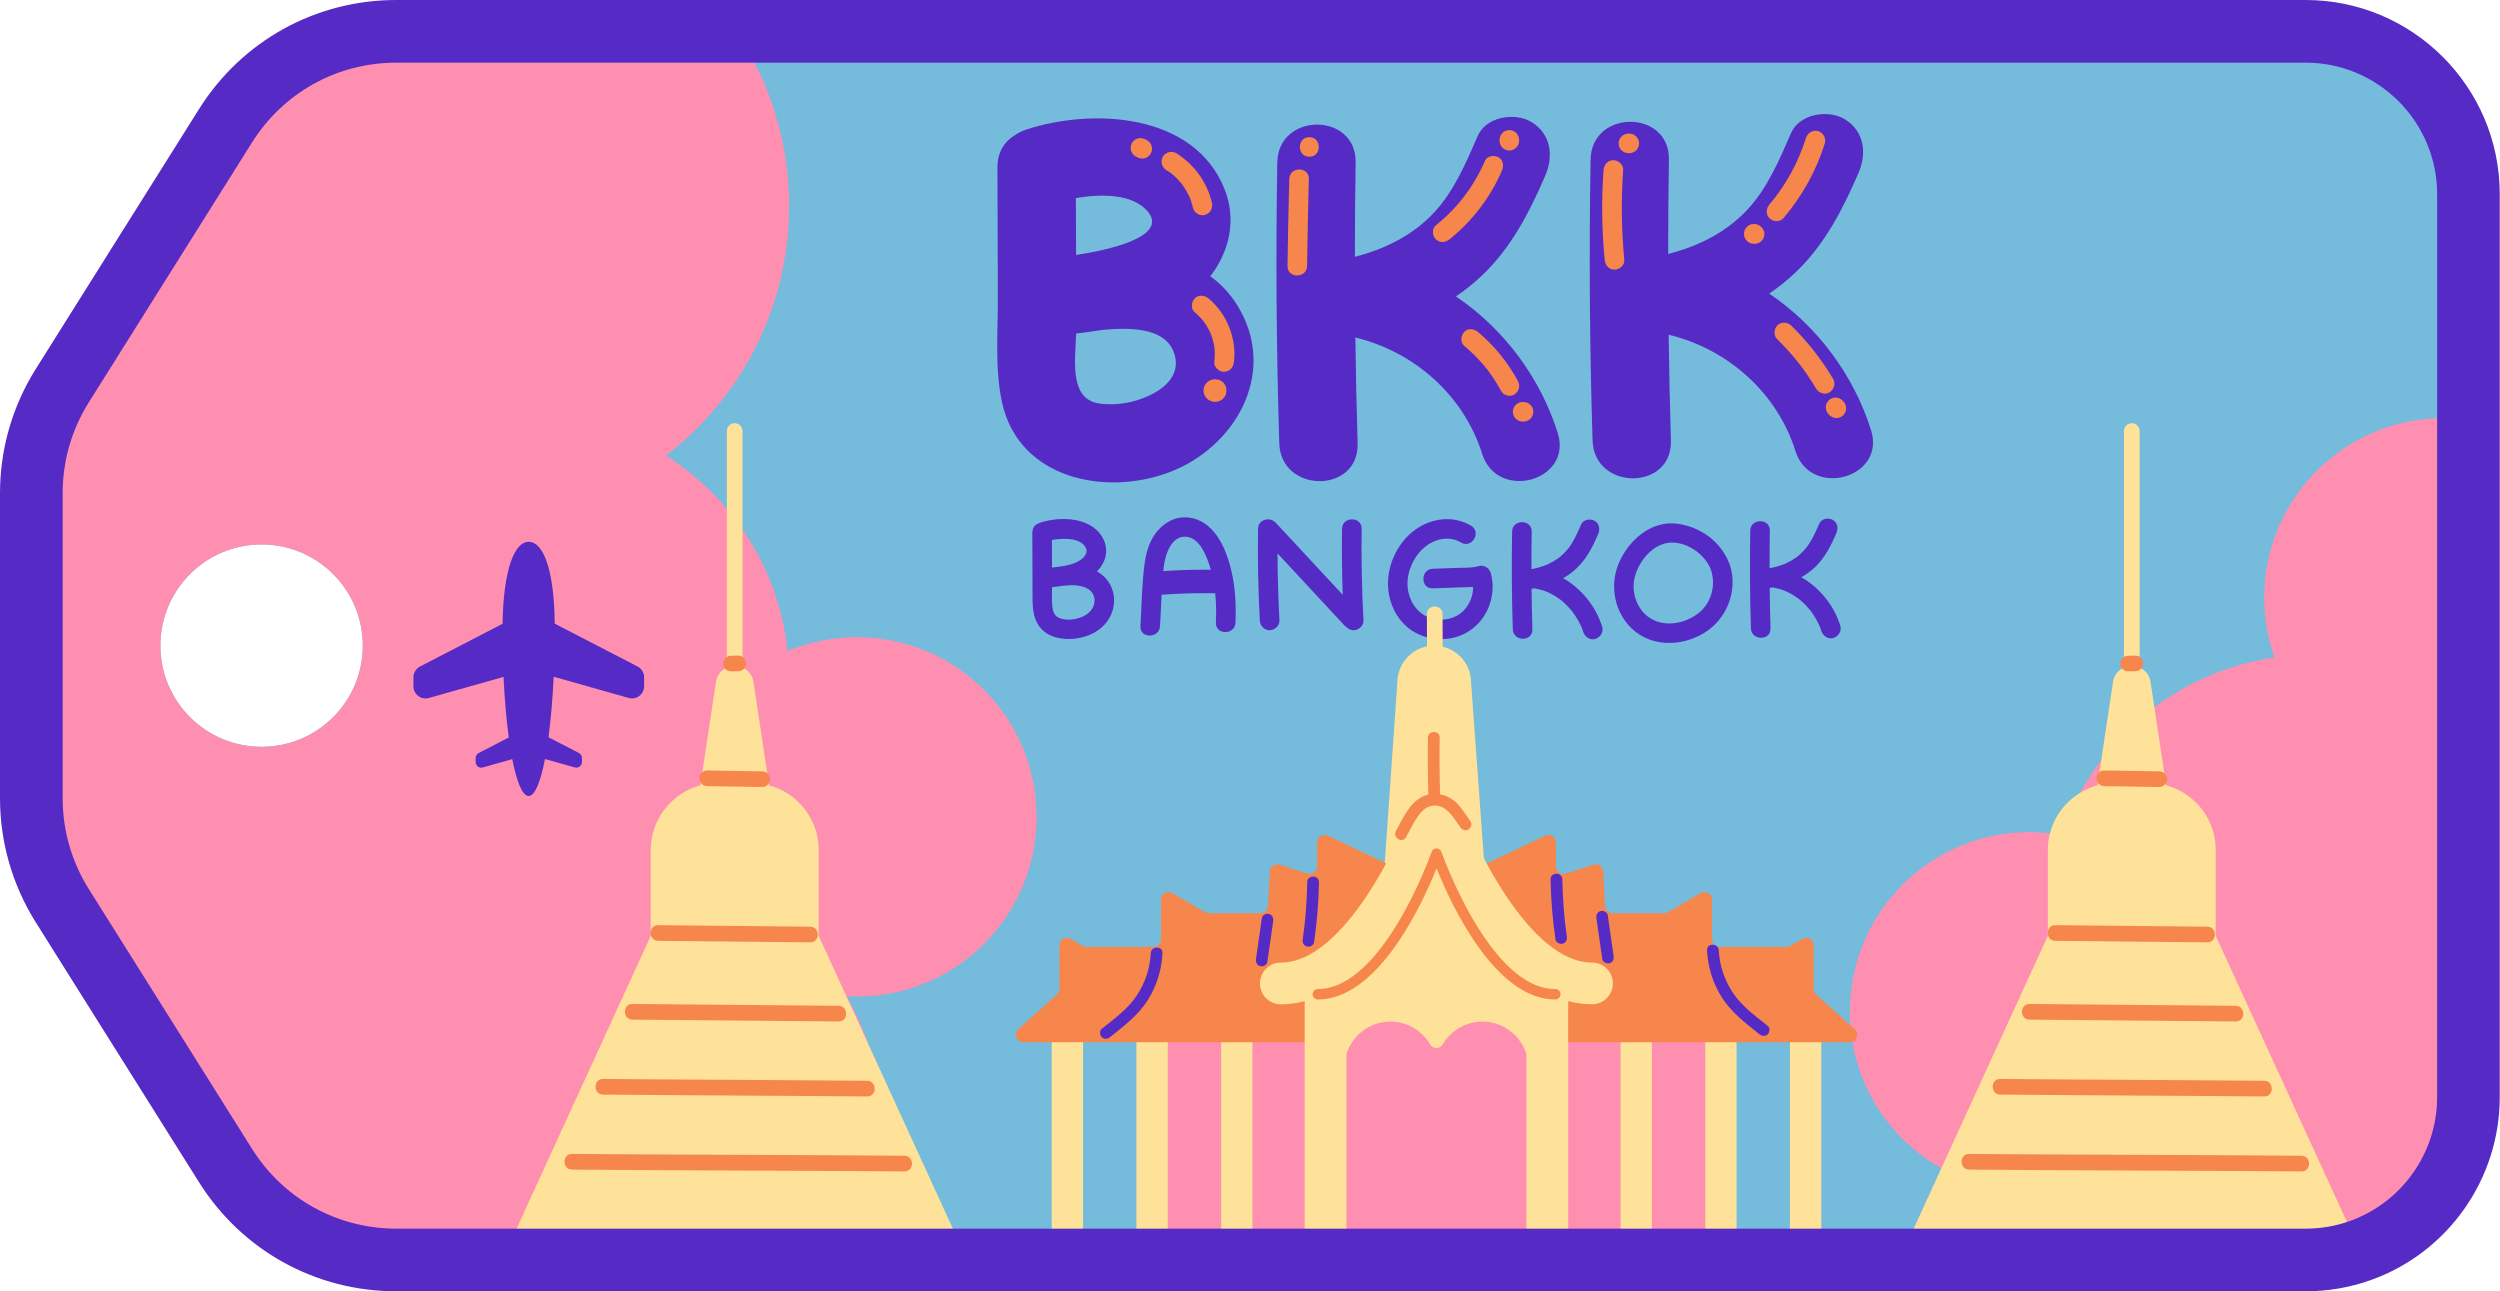 <?xml version="1.0" encoding="UTF-8"?><svg xmlns="http://www.w3.org/2000/svg" xmlns:xlink="http://www.w3.org/1999/xlink" height="247.3" preserveAspectRatio="xMidYMid meet" version="1.0" viewBox="0.0 0.0 478.8 247.3" width="478.8" zoomAndPan="magnify"><g id="change1_1"><path d="M441.57,6H75.91c-13.29,0-25.65,6.83-32.72,18.09l-31.28,49.8C8.05,80.05,6,87.17,6,94.44v58.43 c0,7.27,2.05,14.39,5.91,20.55l31.28,49.8c0.49,0.79,1.01,1.55,1.56,2.29c1.69,2.32,3.63,4.42,5.76,6.28 c6.95,6.06,15.94,9.52,25.4,9.52h365.66c3.66,0,7.17-0.63,10.43-1.79c12.1-4.29,20.76-15.84,20.76-29.4V37.19 C472.76,19.96,458.8,6,441.57,6z M50.1,143.03c-10.71,0-19.38-8.67-19.38-19.38c0-10.7,8.67-19.38,19.38-19.38 c10.7,0,19.38,8.68,19.38,19.38C69.48,134.36,60.8,143.03,50.1,143.03z" fill="#75BBDB"/></g><g id="change2_1"><path d="M198.53,156.45c0-19.01-15.4-34.41-34.41-34.41c-4.71,0-9.2,0.95-13.28,2.66 c-1.67-15.76-10.57-29.36-23.31-37.45c14.34-11,23.6-28.3,23.6-47.78c0-12.39-3.74-23.9-10.16-33.47H75.91 c-13.29,0-25.65,6.83-32.72,18.09l-31.28,49.8C8.05,80.05,6,87.17,6,94.44v58.43c0,7.27,2.05,14.39,5.91,20.55l31.28,49.8 c0.49,0.79,1.01,1.55,1.56,2.29c1.63-0.11,3.23-0.3,4.82-0.55c0.19,2.32,0.5,4.59,0.94,6.83c6.95,6.06,15.94,9.52,25.4,9.52h89.99 c2.5-6.6,3.86-13.76,3.86-21.23c0-10.63-2.77-20.61-7.6-29.28c0.65,0.04,1.3,0.06,1.96,0.06 C183.13,190.86,198.53,175.46,198.53,156.45z M50.1,143.03c-10.71,0-19.38-8.67-19.38-19.38c0-10.7,8.67-19.38,19.38-19.38 c10.7,0,19.38,8.68,19.38,19.38C69.48,134.36,60.8,143.03,50.1,143.03z M468.06,80.07c-19.01,0-34.42,15.41-34.42,34.41 c0,4.02,0.7,7.87,1.96,11.46c-19.09,2.76-34.74,16.15-40.75,33.99c-1.99-0.36-4.05-0.56-6.15-0.56c-19,0-34.41,15.41-34.41,34.41 c0,17.7,13.36,32.27,30.55,34.19c-1.69,4.23-2.91,8.7-3.6,13.34h60.33c3.66,0,7.17-0.63,10.43-1.79 c12.1-4.29,20.76-15.84,20.76-29.4V80.39C471.22,80.18,469.65,80.07,468.06,80.07z M328.55,191.91v49.4h-107.9v-49.4H328.55z" fill="#FF8FB1"/></g><g id="change3_1"><path d="M231.8,52.91c3.64-4.72,5.07-10.79,2.73-16.68c-5.78-14.54-25.15-15.61-37.99-11.41 c-0.86,0.28-1.6,0.66-2.24,1.12c-1.91,1.15-3.28,3.19-3.27,6.11c0.03,8.34,0.05,16.69,0.08,25.03c0.02,6.56-0.61,13.56,0.81,20.03 c3.18,14.52,19.71,18.05,32.15,13.29c12.27-4.7,20.36-18.4,13.49-30.91C236.02,56.68,234.06,54.53,231.8,52.91z M219.74,40.41 c4.43,5.07-8.34,7.63-13.65,8.42c-0.01-3.63-0.02-7.27-0.04-10.9C211.02,37.1,216.87,37.13,219.74,40.41z M213.63,77.4 c-3.05,0.11-5.68-0.1-6.94-3.01c-1.26-2.92-0.69-7.23-0.58-10.52c1.59-0.19,3.19-0.4,4.78-0.65c5.22-0.55,11.9-0.54,13.79,3.94 C227.46,73.71,218.51,77.22,213.63,77.4z M283.86,86.91C280.38,75.84,271,67.4,259.58,64.64c0.09,6.76,0.22,13.52,0.43,20.27 c0.3,9.67-14.7,9.63-15,0c-0.56-17.93-0.69-35.86-0.38-53.8c0.16-9.66,15.16-9.66,15,0c-0.1,6.02-0.14,12.05-0.14,18.07 c5.7-1.46,11.03-4.06,15.15-8.46c3.82-4.08,6.14-9.52,8.37-14.68c1.6-3.71,7.11-4.58,10.26-2.69c3.77,2.26,4.31,6.52,2.69,10.26 c-3.02,7.01-6.49,13.79-12.11,19.13c-1.59,1.51-3.26,2.84-5.01,4.03c9.14,6.16,16.15,15.52,19.5,26.14 C301.24,92.16,286.75,96.08,283.86,86.91z M343.86,86.37C340.38,75.3,331,66.86,319.58,64.1c0.09,6.76,0.22,13.52,0.43,20.27 c0.3,9.67-14.7,9.63-15,0c-0.56-17.93-0.69-35.86-0.38-53.8c0.16-9.66,15.16-9.66,15,0c-0.1,6.02-0.14,12.05-0.14,18.07 c5.7-1.46,11.03-4.06,15.15-8.46c3.82-4.08,6.14-9.52,8.37-14.68c1.6-3.71,7.11-4.58,10.26-2.69c3.77,2.26,4.31,6.52,2.69,10.26 c-3.02,7.01-6.49,13.79-12.11,19.13c-1.59,1.51-3.26,2.84-5.01,4.03c9.14,6.16,16.15,15.52,19.5,26.14 C361.24,91.62,346.75,95.54,343.86,86.37z M210.09,109.44c1.54-1.56,2.29-3.74,1.36-5.9c-1.96-4.54-8.31-4.78-12.36-3.39 c-0.16,0.06-0.31,0.14-0.45,0.22c-0.47,0.24-0.82,0.68-0.9,1.31c-0.01,0.04-0.01,0.08-0.01,0.12c0,0.05-0.02,0.1-0.02,0.16 c0.01,4.03,0.03,8.07,0.04,12.1c0.01,1.61,0.01,3.26,0.65,4.77c0.7,1.66,2.09,2.78,3.83,3.24c3.15,0.83,7.05-0.01,9.31-2.44 c2.33-2.51,2.52-6.53,0.07-9.04C211.14,110.11,210.63,109.74,210.09,109.44z M204.38,103.22c1.26,0.05,2.63,0.34,3.42,1.43 c0.72,1,0.05,1.95-0.85,2.58c-1.17,0.81-2.63,1.11-4.05,1.3c-0.48,0.05-0.96,0.11-1.42,0.17c-0.01-1.76-0.01-3.52-0.02-5.28 C202.42,103.24,203.4,103.18,204.38,103.22z M208.7,117.17c-1.4,1.38-4.08,1.93-5.9,1.16c-0.82-0.35-1.1-1.11-1.23-1.95 c-0.19-1.23-0.08-2.54-0.08-3.78c0-0.05,0-0.11,0-0.16c0.05,0,0.11,0.01,0.16,0c0.7-0.08,1.41-0.17,2.12-0.27 c1.61-0.17,3.37-0.17,4.67,0.66C210,113.82,209.96,115.93,208.7,117.17z M306.85,120.05c0.31,1-0.36,2-1.31,2.31 c-0.98,0.32-2.02-0.37-2.31-1.31c-0.07-0.23-0.14-0.45-0.23-0.67c-0.03-0.09-0.07-0.18-0.11-0.28c-0.23-0.47-0.45-0.95-0.72-1.41 c-0.29-0.51-0.62-0.98-0.96-1.46c-0.01-0.02-0.02-0.02-0.03-0.04c-0.03-0.03-0.05-0.07-0.08-0.1c-0.08-0.1-0.17-0.21-0.26-0.31 c-0.21-0.24-0.42-0.48-0.64-0.71c-0.23-0.23-0.46-0.46-0.7-0.68c-0.12-0.11-0.25-0.22-0.38-0.33c-0.04-0.03-0.16-0.13-0.23-0.18 c-0.52-0.39-1.07-0.75-1.64-1.06c-0.27-0.15-0.55-0.28-0.83-0.41c-0.06-0.03-0.23-0.1-0.26-0.11c-0.2-0.08-0.4-0.15-0.6-0.21 c-0.55-0.18-1.11-0.3-1.68-0.41c-0.19,0.04-0.37,0.07-0.56,0.1c0.03,2.58,0.08,5.16,0.16,7.74c0.08,2.42-3.67,2.41-3.75,0 c-0.2-6.24-0.24-12.47-0.13-18.71c0.04-2.41,3.79-2.41,3.75,0c-0.04,2.4-0.05,4.79-0.05,7.19c0.09-0.02,0.18-0.04,0.27-0.05 c0.26-0.06,0.53-0.11,0.78-0.17c0.46-0.12,0.92-0.26,1.36-0.42c0.18-0.06,0.36-0.13,0.53-0.2c0.05-0.02,0.18-0.08,0.24-0.11 c0.68-0.31,1.33-0.69,1.94-1.12c0.08-0.06,0.56-0.45,0.17-0.12c0.14-0.12,0.28-0.23,0.41-0.35c0.23-0.2,0.45-0.41,0.66-0.63 c0.22-0.23,0.43-0.46,0.63-0.7c0.08-0.09,0.36-0.48,0.05-0.05c0.09-0.13,0.19-0.26,0.28-0.39c0.33-0.47,0.63-0.96,0.9-1.47 c0.49-0.91,0.9-1.86,1.31-2.8c0.4-0.93,1.77-1.14,2.57-0.67c0.95,0.55,1.07,1.64,0.67,2.57c-1,2.32-2.12,4.55-3.94,6.35 c-0.84,0.83-1.77,1.5-2.76,2.06C302.92,112.77,305.67,116.18,306.85,120.05z M352.46,119.87c0.31,1-0.36,2-1.31,2.31 c-0.98,0.32-2.02-0.37-2.31-1.31c-0.07-0.23-0.14-0.45-0.23-0.67c-0.03-0.09-0.07-0.18-0.11-0.28c-0.23-0.47-0.45-0.95-0.72-1.41 c-0.29-0.51-0.62-0.98-0.96-1.46c-0.01-0.02-0.02-0.03-0.03-0.04c-0.03-0.03-0.05-0.07-0.08-0.1c-0.08-0.1-0.17-0.21-0.26-0.31 c-0.21-0.24-0.42-0.48-0.64-0.71c-0.23-0.23-0.46-0.46-0.7-0.68c-0.12-0.11-0.25-0.22-0.38-0.33c-0.04-0.03-0.16-0.13-0.23-0.18 c-0.52-0.39-1.07-0.75-1.64-1.06c-0.27-0.15-0.55-0.28-0.83-0.41c-0.06-0.03-0.23-0.1-0.26-0.11c-0.2-0.08-0.4-0.15-0.6-0.21 c-0.55-0.18-1.11-0.3-1.68-0.41c-0.19,0.04-0.37,0.07-0.56,0.1c0.03,2.58,0.08,5.16,0.16,7.74c0.08,2.42-3.67,2.41-3.75,0 c-0.2-6.24-0.24-12.47-0.13-18.71c0.04-2.41,3.79-2.41,3.75,0c-0.04,2.4-0.05,4.79-0.05,7.19c0.09-0.02,0.18-0.04,0.27-0.05 c0.26-0.06,0.53-0.11,0.78-0.17c0.46-0.12,0.92-0.26,1.36-0.42c0.18-0.06,0.36-0.13,0.53-0.2c0.05-0.02,0.18-0.08,0.24-0.11 c0.68-0.31,1.33-0.69,1.94-1.12c0.08-0.06,0.56-0.45,0.17-0.12c0.14-0.12,0.28-0.23,0.41-0.35c0.23-0.2,0.45-0.41,0.66-0.63 c0.22-0.23,0.43-0.46,0.63-0.7c0.08-0.09,0.36-0.48,0.05-0.05c0.09-0.13,0.19-0.26,0.28-0.39c0.33-0.47,0.63-0.96,0.91-1.47 c0.49-0.91,0.9-1.86,1.31-2.8c0.4-0.93,1.77-1.14,2.57-0.67c0.95,0.55,1.07,1.64,0.67,2.57c-1,2.32-2.12,4.55-3.94,6.35 c-0.84,0.83-1.77,1.5-2.76,2.06C348.53,112.58,351.28,116,352.46,119.87z M261.13,118.82c0.05,1.02-0.9,1.88-1.88,1.88 c-0.53,0-0.99-0.22-1.33-0.58c-0.16-0.09-0.31-0.2-0.46-0.36c-4.26-4.59-8.53-9.19-12.79-13.78c0.02,4.28,0.14,8.56,0.37,12.84 c0.05,1.02-0.9,1.88-1.88,1.88c-1.05,0-1.82-0.86-1.88-1.88c-0.31-5.84-0.43-11.69-0.34-17.54c0.03-1.86,2.25-2.28,3.26-1.28 c0.06,0.05,0.12,0.09,0.17,0.15c4.26,4.59,8.52,9.18,12.79,13.77c-0.15-4.21-0.19-8.43-0.13-12.65c0.04-2.41,3.79-2.41,3.75,0 C260.7,107.13,260.82,112.98,261.13,118.82z M285.51,109.74c1.06,3.8-0.29,8.13-3.4,10.59c-2.94,2.33-6.96,2.67-10.36,1.17 c-3.54-1.56-5.65-5.2-5.9-8.97c-0.27-3.97,1.59-8.18,4.68-10.69c3.16-2.56,7.59-3.29,11.19-1.17c2.08,1.22,0.19,4.46-1.89,3.24 c-2.7-1.59-5.86-0.48-7.84,1.71c-1.81,1.99-2.83,5.01-2.28,7.67c0.51,2.45,2.09,4.49,4.56,5.16c2.17,0.59,4.54,0.07,6.11-1.58 c1.16-1.22,1.76-2.84,1.75-4.47c-0.9,0.07-1.81,0.07-2.69,0.1c-1.67,0.06-3.35,0.12-5.02,0.18c-2.42,0.09-2.41-3.66,0-3.75 c1.56-0.06,3.11-0.11,4.67-0.17c1.35-0.05,2.81,0.06,4.12-0.34C284.18,108.13,285.24,108.78,285.51,109.74z M231.78,101.12 c-2.23-2.15-5.47-2.75-8.17-1.09c-2.8,1.72-3.99,4.78-4.4,7.91c-0.52,3.95-0.56,8-0.79,11.98c-0.14,2.41,3.61,2.4,3.75,0 c0.12-2,0.19-4.01,0.3-6.02c3.42-0.25,6.84-0.34,10.27-0.28c0.19,1.87,0.21,3.75,0.13,5.63c-0.1,2.41,3.65,2.41,3.75,0 c0.14-3.37-0.03-6.78-0.82-10.06C235.11,106.31,233.96,103.21,231.78,101.12z M222.8,109.38c0.03-0.26,0.04-0.52,0.07-0.78 c0.25-2.2,1.43-6.15,4.4-5.8c2.63,0.3,3.92,3.95,4.55,6.06c0.02,0.08,0.04,0.16,0.07,0.25C228.86,109.08,225.83,109.17,222.8,109.38 z M331.13,107.77c-1.67-4.15-5.52-6.89-9.92-7.47c-5.03-0.67-9.46,3.31-11.25,7.74c-1.69,4.17-0.75,9.15,2.52,12.3 c3.7,3.56,9.37,3.51,13.65,1.03c4.53-2.61,6.79-8.16,5.18-13.18C331.26,108.03,331.2,107.9,331.13,107.77z M325.33,117.4 c-2.6,2.07-6.58,2.82-9.45,0.89c-2.42-1.63-3.48-4.89-2.82-7.67c0.7-2.93,3.22-6.19,6.38-6.65c3.34-0.49,7.15,2.12,8.26,5.21 C328.64,112.1,327.78,115.46,325.33,117.4z M123.36,129.71v1.72c0,1.54-1.47,2.66-2.96,2.24l-14.36-4.06 c-0.2,4.31-0.55,8.24-0.99,11.59l5.82,3.01c0.36,0.18,0.58,0.55,0.58,0.95v0.79c0,0.71-0.68,1.22-1.36,1.03l-5.71-1.61 c-0.86,4.42-1.95,7.08-3.13,7.08c-1.19,0-2.28-2.67-3.14-7.06l-5.65,1.6c-0.68,0.19-1.36-0.32-1.36-1.03v-0.79 c0-0.4,0.22-0.77,0.58-0.95l5.76-2.98c-0.45-3.36-0.8-7.3-1-11.6l-14.3,4.04c-1.48,0.42-2.96-0.7-2.96-2.24v-1.72 c0-0.87,0.48-1.67,1.26-2.07l15.81-8.18c0.18-10.61,2.34-15.71,5-15.71c2.68,0,4.86,4.86,5,15.68l15.87,8.21 C122.87,128.04,123.36,128.84,123.36,129.71z" fill="#562AC4"/></g><g id="change4_1"><path d="M281.74,130.72l3.1,42.55h-20.19l2.97-42.55c0-3.43,2.44-6.28,5.68-6.93c-0.01-2.06-0.02-4.12-0.02-6.18 c-0.01-1.93,2.99-1.93,3,0c0.01,2.08,0.02,4.16,0.02,6.24C279.41,124.58,281.74,127.37,281.74,130.72z M310.37,241.31h6v-47.53h-6 V241.31z M326.59,241.31h6v-47.53h-6V241.31z M342.81,193.78v47.53h6v-47.53H342.81z M233.87,241.31h6v-47.53h-6V241.31z M217.65,241.31h6v-47.53h-6V241.31z M201.43,241.31h6v-47.53h-6V241.31z" fill="#FFE299"/></g><g id="change5_1"><path d="M347.82,190.48l7.39,6.61c0.98,0.88,0.36,2.51-0.96,2.51h-56.42c-0.4,0-0.79-0.17-1.06-0.47l-9.65-10.51 c-0.17-0.18-0.28-0.4-0.34-0.64l-4.75-20.07c-0.16-0.66,0.17-1.34,0.78-1.63l13.13-6.24c0.95-0.45,2.05,0.24,2.05,1.3v4.6 c0,0.98,0.95,1.67,1.88,1.37l5.3-1.71c0.9-0.29,1.83,0.35,1.88,1.29l0.34,6.64c0.04,0.76,0.67,1.36,1.44,1.36h9.92 c0.25,0,0.5-0.07,0.72-0.2l6.26-3.65c0.96-0.56,2.16,0.13,2.16,1.24v7.64c0,0.79,0.64,1.44,1.44,1.44h12.82 c0.25,0,0.5-0.07,0.72-0.2l2.32-1.35c0.96-0.56,2.16,0.13,2.16,1.24v8.36C347.34,189.81,347.52,190.2,347.82,190.48z M202.42,190.48 l-7.39,6.61c-0.98,0.88-0.36,2.51,0.96,2.51h56.42c0.4,0,0.79-0.17,1.06-0.47l9.65-10.51c0.17-0.18,0.28-0.4,0.34-0.64l4.75-20.07 c0.16-0.66-0.17-1.34-0.78-1.63l-13.13-6.24c-0.95-0.45-2.05,0.24-2.05,1.3v4.6c0,0.98-0.95,1.67-1.88,1.37l-5.3-1.71 c-0.9-0.29-1.83,0.35-1.88,1.29l-0.34,6.64c-0.04,0.76-0.67,1.36-1.44,1.36h-9.92c-0.25,0-0.5-0.07-0.72-0.2l-6.26-3.65 c-0.96-0.56-2.16,0.13-2.16,1.24v7.64c0,0.79-0.64,1.44-1.44,1.44H208.1c-0.25,0-0.5-0.07-0.72-0.2l-2.32-1.35 c-0.96-0.56-2.16,0.13-2.16,1.24v8.36C202.9,189.81,202.72,190.2,202.42,190.48z M228.49,39.85c-0.1-0.42-0.21-0.83-0.34-1.24 c-0.07-0.2-0.14-0.41-0.22-0.61c-0.01-0.01-0.06-0.15-0.09-0.21c-0.01-0.02-0.02-0.05-0.02-0.06c-0.35-0.76-0.77-1.49-1.25-2.18 c-0.06-0.09-0.13-0.17-0.19-0.26c0,0,0,0,0-0.01c-0.13-0.16-0.26-0.32-0.39-0.47c-0.27-0.31-0.55-0.6-0.85-0.88 c-0.3-0.29-0.62-0.61-0.98-0.84c0.43,0.28-0.14-0.09-0.24-0.16c-0.18-0.12-0.36-0.24-0.54-0.35c-0.89-0.55-1.16-1.65-0.67-2.57 c0.46-0.88,1.73-1.19,2.57-0.67c3.41,2.12,5.94,5.59,6.83,9.51c0.23,1.03-0.31,1.98-1.31,2.31 C229.86,41.46,228.71,40.8,228.49,39.85z M220.38,27.54c-0.17-0.28-0.39-0.51-0.67-0.67c-0.11-0.06-0.23-0.11-0.34-0.17 c-0.22-0.14-0.45-0.21-0.7-0.22c-0.25-0.06-0.5-0.04-0.75,0.03c-0.24,0.06-0.46,0.17-0.64,0.34c-0.2,0.13-0.37,0.31-0.48,0.53 c-0.06,0.15-0.13,0.3-0.19,0.45c-0.09,0.33-0.09,0.66,0,1c0.06,0.15,0.13,0.3,0.19,0.45c0.17,0.28,0.39,0.51,0.67,0.67 c0.11,0.06,0.23,0.11,0.34,0.17c0.22,0.14,0.45,0.21,0.7,0.22c0.25,0.06,0.5,0.04,0.75-0.03c0.24-0.06,0.46-0.17,0.64-0.34 c0.2-0.13,0.37-0.31,0.48-0.53c0.06-0.15,0.13-0.3,0.19-0.45c0.09-0.33,0.09-0.66,0-1C220.51,27.84,220.45,27.69,220.38,27.54z M287.65,32.68c0.4-0.93,0.27-2.01-0.67-2.57c-0.79-0.46-2.16-0.26-2.57,0.67c-2.14,4.94-5.25,9.02-9.43,12.39 c-0.79,0.64-0.66,1.99,0,2.65c0.78,0.78,1.86,0.64,2.65,0C281.96,42.34,285.45,37.78,287.65,32.68z M287.74,28.28 c0.17,0.18,0.37,0.31,0.6,0.39c0.22,0.12,0.46,0.17,0.72,0.16c0.17-0.02,0.33-0.04,0.5-0.07c0.32-0.09,0.59-0.25,0.83-0.48 c0.1-0.13,0.2-0.25,0.29-0.38c0.17-0.29,0.25-0.61,0.26-0.95c0-0.06,0-0.11,0-0.17c0.01-0.26-0.04-0.5-0.16-0.72 c-0.08-0.23-0.2-0.43-0.39-0.6c-0.17-0.18-0.37-0.31-0.6-0.39c-0.22-0.12-0.46-0.17-0.72-0.16c-0.17,0.02-0.33,0.04-0.5,0.07 c-0.32,0.09-0.59,0.25-0.83,0.48c-0.1,0.13-0.2,0.25-0.29,0.38c-0.17,0.29-0.25,0.61-0.26,0.95c0,0.06,0,0.11,0,0.17 c-0.01,0.26,0.04,0.5,0.16,0.72C287.42,27.91,287.55,28.11,287.74,28.28z M250.76,26.27c-2.41,0-2.42,3.75,0,3.75 C253.18,30.02,253.18,26.27,250.76,26.27z M246.92,34.27c-0.15,5.56-0.26,11.12-0.34,16.68c-0.04,2.41,3.71,2.41,3.75,0 c0.08-5.56,0.2-11.12,0.34-16.68C250.74,31.85,246.99,31.86,246.92,34.27z M313.37,26.14c-0.13-0.1-0.25-0.2-0.38-0.29 c-0.29-0.17-0.61-0.25-0.95-0.26c-0.06,0-0.11,0-0.17,0c-0.26-0.01-0.5,0.04-0.72,0.16c-0.23,0.08-0.43,0.2-0.6,0.39 c-0.18,0.17-0.31,0.37-0.39,0.6c-0.12,0.22-0.17,0.46-0.16,0.72c0.02,0.17,0.04,0.33,0.07,0.5c0.09,0.32,0.25,0.59,0.48,0.83 c0.13,0.1,0.25,0.2,0.38,0.29c0.29,0.17,0.61,0.25,0.95,0.26c0.06,0,0.11,0,0.17,0c0.26,0.01,0.5-0.04,0.72-0.16 c0.23-0.08,0.43-0.2,0.6-0.39c0.18-0.17,0.31-0.37,0.39-0.6c0.12-0.22,0.17-0.46,0.16-0.72c-0.02-0.17-0.04-0.33-0.07-0.5 C313.76,26.65,313.6,26.37,313.37,26.14z M310.87,32.56c0.07-1.01-0.91-1.88-1.88-1.88c-1.08,0-1.8,0.86-1.88,1.88 c-0.41,5.73-0.34,11.49,0.22,17.21c0.1,1.01,0.79,1.88,1.88,1.88c0.94,0,1.97-0.86,1.88-1.88 C310.54,44.05,310.46,38.29,310.87,32.56z M341.55,41.81c3.59-4.23,6.3-9.09,7.95-14.39c0.3-0.97-0.36-2.04-1.31-2.31 c-1.01-0.28-2,0.34-2.31,1.31c-1.45,4.63-3.84,9.03-6.99,12.73c-0.65,0.77-0.76,1.89,0,2.65C339.57,42.48,340.89,42.58,341.55,41.81 z M337.85,44.3c0.04,0.17,0.07,0.34,0.07,0.51c0,0,0,0,0,0c0,0-0.07,0.5-0.07,0.5c0,0,0,0,0,0.01c-0.09,0.32-0.25,0.59-0.48,0.83 c-0.13,0.1-0.25,0.2-0.38,0.29c-0.29,0.17-0.61,0.25-0.95,0.26c-0.03,0-0.06-0.01-0.08-0.01c-0.1,0-0.2,0-0.31-0.03 c-0.25-0.01-0.48-0.09-0.7-0.22c-0.22-0.12-0.39-0.28-0.53-0.48c-0.17-0.18-0.28-0.39-0.34-0.64c-0.03-0.16-0.07-0.34-0.07-0.51 c0,0,0,0,0,0c0.01-0.08,0.02-0.17,0.03-0.25c0.01-0.08,0.02-0.17,0.03-0.25c0,0,0,0,0,0c0,0,0,0,0-0.01 c0.05-0.16,0.11-0.32,0.19-0.46c0,0,0,0,0,0c0,0,0.29-0.38,0.29-0.38c0,0,0,0,0,0c0.04-0.04,0.17-0.14,0.2-0.16 c0.04-0.03,0.14-0.11,0.18-0.14c0,0,0.01,0,0.01-0.01c0.14-0.06,0.3-0.15,0.46-0.19c0,0,0.01,0,0.01,0c0.03,0,0.47-0.06,0.5-0.07 c0,0,0,0,0,0c0,0,0,0,0.01,0c0,0,0.01,0,0.01,0c0,0,0,0,0.01,0c0.03,0,0.47,0.06,0.5,0.07c0,0,0,0,0,0c0,0,0.01,0,0.01,0 c0.16,0.05,0.31,0.12,0.46,0.19c0,0,0.01,0,0.01,0.01c0,0,0,0,0.01,0c0,0,0.38,0.29,0.38,0.29c0,0,0,0,0,0c0,0,0,0,0,0c0,0,0,0,0,0 c0,0,0.29,0.38,0.29,0.38c0,0,0,0.01,0.01,0.01C337.66,43.85,337.84,44.29,337.85,44.3C337.85,44.3,337.85,44.3,337.85,44.3 C337.85,44.3,337.85,44.3,337.85,44.3z M334.19,44.99c-0.01-0.07-0.02-0.14-0.02-0.21c0,0.01,0,0.02,0,0.04 C334.17,44.87,334.18,44.93,334.19,44.99z M334.24,45.32c-0.01-0.05-0.02-0.11-0.03-0.16c0.01,0.05,0.01,0.09,0.02,0.14 C334.23,45.31,334.24,45.31,334.24,45.32z M351.08,72.56c-2.22-3.73-4.93-7.19-8.04-10.22c-0.7-0.69-1.96-0.75-2.65,0 c-0.68,0.74-0.75,1.92,0,2.65c1.48,1.44,2.86,2.98,4.14,4.6c0.01,0.01,0.07,0.09,0.11,0.14c0.04,0.05,0.12,0.15,0.13,0.17 c0.16,0.21,0.32,0.42,0.47,0.63c0.31,0.42,0.61,0.85,0.91,1.28c0.59,0.86,1.15,1.75,1.69,2.65c0.5,0.84,1.71,1.22,2.57,0.67 C351.25,74.58,351.61,73.46,351.08,72.56z M353.51,77.69c-0.09-0.32-0.25-0.59-0.48-0.83c-0.06-0.06-0.11-0.11-0.17-0.17 c-0.17-0.18-0.37-0.31-0.6-0.39c-0.22-0.12-0.46-0.17-0.72-0.16c-0.26-0.01-0.5,0.04-0.72,0.16c-0.23,0.08-0.43,0.2-0.6,0.39 c-0.1,0.13-0.2,0.25-0.29,0.38c-0.17,0.29-0.25,0.61-0.26,0.95c0.02,0.17,0.04,0.33,0.07,0.5c0.09,0.32,0.25,0.59,0.48,0.83 c0.06,0.06,0.11,0.11,0.17,0.17c0.17,0.18,0.37,0.31,0.6,0.39c0.22,0.12,0.46,0.17,0.72,0.16c0.26,0.01,0.5-0.04,0.72-0.16 c0.23-0.08,0.43-0.2,0.6-0.39c0.1-0.13,0.2-0.25,0.29-0.38c0.17-0.29,0.25-0.61,0.26-0.95C353.55,78.02,353.53,77.85,353.51,77.69z M290.71,72.97c-1.92-3.57-4.54-6.79-7.64-9.39c-0.75-0.63-1.93-0.79-2.65,0c-0.64,0.69-0.8,1.98,0,2.65 c1.48,1.24,2.84,2.6,4.06,4.09c0.14,0.17,0.28,0.35,0.42,0.52c0,0,0,0,0.01,0.01c0.08,0.1,0.15,0.2,0.23,0.31 c0.29,0.39,0.57,0.79,0.84,1.2c0.54,0.81,1.04,1.65,1.5,2.51c0.47,0.86,1.73,1.21,2.57,0.67C290.92,74.97,291.21,73.89,290.71,72.97 z M293.11,77.54c-0.13-0.1-0.25-0.2-0.38-0.29c-0.29-0.17-0.61-0.25-0.95-0.26c-0.06,0-0.11,0-0.17,0c-0.26-0.01-0.5,0.04-0.72,0.16 c-0.23,0.08-0.43,0.2-0.6,0.39c-0.18,0.17-0.31,0.37-0.39,0.6c-0.12,0.22-0.17,0.46-0.16,0.72c0.02,0.17,0.04,0.33,0.07,0.5 c0.09,0.32,0.25,0.59,0.48,0.83c0.13,0.1,0.25,0.2,0.38,0.29c0.29,0.17,0.61,0.25,0.95,0.26c0.06,0,0.11,0,0.17,0 c0.26,0.01,0.5-0.04,0.72-0.16c0.23-0.08,0.43-0.2,0.6-0.39c0.18-0.17,0.31-0.37,0.39-0.6c0.12-0.22,0.17-0.46,0.16-0.72 c-0.02-0.17-0.04-0.33-0.07-0.5C293.5,78.05,293.34,77.78,293.11,77.54z M231.46,57.16c-0.75-0.62-1.92-0.79-2.65,0 c-0.63,0.69-0.81,1.98,0,2.65c0.38,0.31,0.74,0.65,1.08,1.01c0.15,0.16,0.3,0.32,0.44,0.49c0,0,0.11,0.13,0.16,0.2 c0.04,0.05,0.09,0.12,0.1,0.13c0.29,0.4,0.55,0.82,0.79,1.25c0.12,0.22,0.23,0.44,0.34,0.66c0.03,0.07,0.07,0.14,0.1,0.22 c0.02,0.04,0.05,0.1,0.07,0.17c0.17,0.43,0.31,0.88,0.43,1.33c0.06,0.24,0.12,0.48,0.17,0.72c0.02,0.11,0.04,0.22,0.06,0.32 c0.01,0.05,0.02,0.1,0.02,0.13c0.11,0.96,0.11,1.93-0.01,2.89c-0.12,0.98,0.95,1.92,1.88,1.88c1.12-0.05,1.74-0.83,1.88-1.88 C236.88,64.84,234.94,60.04,231.46,57.16z M234.59,73.66c-0.09-0.14-0.2-0.29-0.32-0.41c-0.12-0.12-0.27-0.22-0.41-0.32 c-0.01-0.01-0.02-0.02-0.04-0.02c-0.08-0.04-0.19-0.08-0.24-0.1c-0.05-0.02-0.16-0.07-0.24-0.1c-0.01-0.01-0.03-0.01-0.04-0.01 c-0.01,0-0.01,0-0.02,0c-0.12-0.02-0.38-0.05-0.5-0.07c0,0-0.01,0-0.01,0c-0.02,0-0.03,0-0.05,0c-0.01,0-0.03,0-0.04,0 c-0.08,0.01-0.21,0.03-0.26,0.03c-0.05,0.01-0.17,0.02-0.26,0.03c-0.01,0-0.02,0-0.02,0c-0.01,0-0.03,0.01-0.04,0.01 c-0.17,0.06-0.33,0.13-0.49,0.2c-0.03,0.01-0.05,0.03-0.08,0.05c-0.06,0.04-0.32,0.25-0.38,0.3c0,0-0.01,0-0.01,0.01 c-0.01,0-0.01,0.01-0.02,0.01c-0.01,0.01-0.02,0.02-0.03,0.03c-0.04,0.05-0.26,0.33-0.29,0.38c0,0,0,0.01-0.01,0.01 c0,0.01-0.01,0.01-0.01,0.02c-0.09,0.15-0.16,0.35-0.21,0.48c0,0.01-0.01,0.03-0.01,0.04c0,0.01,0,0.01,0,0.02 c-0.01,0.05-0.06,0.45-0.07,0.5c0,0.01,0,0.01,0,0.02c0,0.01,0,0.03,0,0.04c0.01,0.08,0.04,0.27,0.03,0.26 c-0.01-0.06,0.02,0.17,0.03,0.26c0,0.01,0,0.02,0.01,0.03c0,0.01,0,0.01,0.01,0.02c0.03,0.08,0.12,0.28,0.1,0.23 c0-0.01,0.06,0.16,0.1,0.23c0.01,0.01,0.01,0.03,0.02,0.04c0.1,0.14,0.2,0.28,0.31,0.41c0.01,0.01,0.02,0.02,0.03,0.03 c0.13,0.11,0.27,0.22,0.41,0.32c0.01,0.01,0.03,0.02,0.04,0.02c0.01,0,0.01,0.01,0.02,0.01c0,0,0.01,0,0.01,0 c0.08,0.04,0.37,0.16,0.45,0.19c0.01,0.01,0.03,0.01,0.04,0.02c0.01,0,0.03,0.01,0.04,0.01c0.09,0.02,0.19,0.03,0.27,0.04 c0.08,0.01,0.18,0.03,0.27,0.04c0.02,0,0.04,0,0.05,0c0.18-0.01,0.37-0.04,0.54-0.07c0.02,0,0.03-0.01,0.05-0.01 c0.17-0.05,0.33-0.13,0.49-0.2c0.01-0.01,0.03-0.01,0.04-0.02c0,0,0.01,0,0.01-0.01c0,0,0,0,0,0c0.13-0.1,0.25-0.2,0.38-0.29 c0.01-0.01,0.01-0.01,0.02-0.02c0.01-0.01,0.01-0.01,0.02-0.02c0,0,0,0,0.01-0.01c0.1-0.13,0.2-0.25,0.29-0.38c0,0,0,0,0.01-0.01 c0.01-0.01,0.02-0.03,0.03-0.05c0.14-0.22,0.21-0.45,0.22-0.7c0.03-0.15,0.03-0.31,0.02-0.46c0-0.02,0.01-0.05,0.01-0.07 c0-0.34-0.09-0.65-0.26-0.95C234.61,73.68,234.6,73.67,234.59,73.66z" fill="#F6864B"/></g><g id="change4_2"><path d="M308.9,188.34c0,2.21-1.79,4-4,4c-1.57,0-3.08-0.22-4.56-0.61v49.58h-6.8l0,0h-0.82v0h-0.38v-39.4 c-0.43-1.4-1.19-2.66-2.2-3.67c-1.59-1.59-3.79-2.58-6.22-2.58c-3.25,0-6.09,1.76-7.62,4.38c-0.54,0.92-1.85,0.92-2.39,0 c-1.53-2.62-4.37-4.38-7.62-4.38c-3.97,0-7.32,2.63-8.42,6.23v39.43h-0.39v0h-0.65l0,0h-6.96v-49.58c-1.47,0.39-2.99,0.61-4.56,0.61 c-2.21,0-4-1.79-4-4s1.79-4,4-4c12.04,0,22.86-23.02,26.02-31.89c0.57-1.59,2.08-2.66,3.77-2.66s3.2,1.06,3.77,2.66 c3.16,8.87,13.98,31.89,26.02,31.89C307.11,184.34,308.9,186.13,308.9,188.34z M424.36,179.24v-16.48c0-5.9-4.05-10.89-9.5-12.36 l-2.98-19.76c-0.21-1.42-1.06-2.34-2.1-2.78V82.55c0-0.83-0.67-1.5-1.5-1.5s-1.5,0.67-1.5,1.5v45.32c-1.04,0.44-1.89,1.36-2.1,2.78 l-2.98,19.76c-5.45,1.47-9.5,6.46-9.5,12.36v16.47h0l-28.45,62.08h77.83c3.66,0,7.17-0.63,10.43-1.79L424.36,179.24z M156.79,179.23 v-16.47c0-5.9-4.05-10.89-9.5-12.36l-2.98-19.76c-0.21-1.42-1.06-2.34-2.1-2.78V82.55c0-0.83-0.67-1.5-1.5-1.5s-1.5,0.67-1.5,1.5 v45.32c-1.04,0.44-1.89,1.36-2.1,2.78l-2.98,19.76c-5.45,1.47-9.5,6.46-9.5,12.36v16.47l-28.45,62.08h89.07L156.79,179.23 L156.79,179.23z" fill="#FFE299"/></g><g id="change3_2"><path d="M338.56,198.08c-0.47,0.46-1.11,0.38-1.59,0c-2.66-2.14-5.37-4.16-7.22-7.09c-1.71-2.69-2.66-5.8-2.82-8.98 c-0.07-1.45,2.18-1.44,2.25,0c0.15,2.87,1.07,5.65,2.65,8.05c1.73,2.64,4.31,4.48,6.74,6.43 C339.04,196.87,338.96,197.69,338.56,198.08z M299.22,168.42c-0.02-1.45-2.27-1.45-2.25,0c0.06,3.86,0.38,7.7,0.94,11.52 c0.09,0.6,0.85,0.93,1.38,0.79c0.65-0.18,0.87-0.78,0.79-1.38C299.55,175.73,299.28,172.08,299.22,168.42z M307.92,175.28 c-0.09-0.6-0.85-0.93-1.38-0.79c-0.65,0.18-0.87,0.78-0.79,1.38c0.37,2.61,0.75,5.21,1.12,7.82c0.09,0.6,0.85,0.93,1.38,0.79 c0.65-0.18,0.87-0.78,0.79-1.38C308.67,180.49,308.29,177.89,307.92,175.28z M220.4,182.56c-0.15,2.87-1.07,5.65-2.65,8.05 c-1.73,2.64-4.31,4.48-6.74,6.43c-0.48,0.38-0.39,1.19,0,1.59c0.46,0.47,1.12,0.38,1.59,0c2.66-2.14,5.37-4.16,7.22-7.09 c1.71-2.69,2.66-5.8,2.82-8.98C222.73,181.11,220.47,181.11,220.4,182.56z M250.36,168.97c-0.06,3.65-0.33,7.31-0.86,10.92 c-0.09,0.6,0.15,1.21,0.79,1.38c0.53,0.15,1.3-0.18,1.38-0.79c0.55-3.82,0.88-7.66,0.94-11.52 C252.63,167.52,250.38,167.52,250.36,168.97z M243.05,175.04c-0.53-0.15-1.3,0.18-1.38,0.79c-0.37,2.61-0.75,5.21-1.12,7.82 c-0.09,0.6,0.15,1.21,0.79,1.38c0.53,0.15,1.3-0.18,1.38-0.79c0.37-2.61,0.75-5.21,1.12-7.82 C243.92,175.83,243.68,175.22,243.05,175.04z M441.57,0H75.91c-15.45,0-29.58,7.81-37.8,20.9L6.83,70.7C2.36,77.83,0,86.04,0,94.44 v58.43c0,8.4,2.36,16.61,6.83,23.74l31.28,49.8c8.22,13.09,22.35,20.9,37.8,20.9h365.66c4.27,0,8.46-0.72,12.43-2.13 c14.81-5.25,24.75-19.34,24.75-35.05V37.19C478.76,16.68,462.08,0,441.57,0z M466.76,210.12c0,10.65-6.74,20.19-16.77,23.75 c-2.69,0.96-5.52,1.44-8.42,1.44H75.91c-11.3,0-21.63-5.71-27.64-15.28l-31.28-49.79c-3.27-5.21-4.99-11.22-4.99-17.36V94.44 c0-6.15,1.73-12.15,4.99-17.36l31.28-49.8C54.28,17.71,64.61,12,75.91,12h365.66c13.89,0,25.19,11.3,25.19,25.19V210.12z" fill="#562AC4"/></g><g id="change5_2"><path d="M267.35,159.18c1.43-2.65,2.93-6.27,6.21-7c-0.11-3.64-0.14-7.28-0.08-10.91c0.03-1.45,2.28-1.45,2.25,0 c-0.07,3.62-0.03,7.24,0.08,10.86c0.95,0.16,1.85,0.56,2.63,1.19c1.31,1.06,2.22,2.64,3.2,4c0.36,0.5,0.08,1.25-0.4,1.54 c-0.56,0.33-1.19,0.09-1.54-0.4c-1.4-1.94-2.96-4.9-5.84-4.03c-1.12,0.34-1.93,1.31-2.54,2.26c-0.75,1.16-1.36,2.41-2.02,3.63 C268.6,161.59,266.66,160.45,267.35,159.18z M297.85,189.42c-12.52,0-21.7-26-21.79-26.26c-0.14-0.4-0.52-0.67-0.94-0.67 s-0.8,0.27-0.94,0.67c-0.09,0.26-9.27,26.26-21.79,26.26c-0.55,0-1,0.45-1,1s0.45,1,1,1c11.58,0,20-18.29,22.74-25.12 c2.74,6.83,11.16,25.12,22.74,25.12c0.55,0,1-0.45,1-1S298.41,189.42,297.85,189.42z M121.13,195.28 c13.16,0.12,26.32,0.23,39.48,0.35c1.93,0.02,1.93-2.98,0-3c-13.16-0.12-26.32-0.23-39.48-0.35 C119.2,192.27,119.2,195.27,121.13,195.28z M115.51,209.64c13.46,0.12,26.91,0.18,40.37,0.27c3.4,0.02,6.79,0.05,10.19,0.08 c1.93,0.02,1.93-2.98,0-3c-13.46-0.12-26.91-0.18-40.37-0.27c-3.4-0.02-6.79-0.05-10.19-0.08 C113.58,206.62,113.58,209.62,115.51,209.64z M173.21,221.35c-17.35-0.15-34.7-0.18-52.05-0.27c-3.87-0.02-7.73-0.04-11.6-0.08 c-1.93-0.02-1.93,2.98,0,3c17.35,0.15,34.7,0.18,52.05,0.27c3.87,0.02,7.73,0.04,11.6,0.08 C175.14,224.36,175.14,221.36,173.21,221.35z M126.07,180.19c9.7,0.1,19.4,0.19,29.11,0.29c1.93,0.02,1.93-2.98,0-3 c-9.7-0.1-19.4-0.19-29.11-0.29C124.13,177.17,124.13,180.17,126.07,180.19z M135.43,150.56c3.52,0.06,7.03,0.11,10.55,0.17 c0.81,0.01,1.5-0.7,1.5-1.5c0-0.82-0.69-1.49-1.5-1.5c-3.52-0.06-7.03-0.11-10.55-0.17c-0.81-0.01-1.5,0.7-1.5,1.5 C133.93,149.88,134.61,150.55,135.43,150.56z M138.96,128.15c0.1,0.08,0.2,0.16,0.3,0.23c0.23,0.14,0.49,0.2,0.76,0.2 c0.45-0.01,0.9-0.02,1.36-0.03c0.21,0.01,0.4-0.04,0.58-0.13c0.19-0.06,0.35-0.16,0.48-0.31c0.15-0.14,0.25-0.3,0.31-0.48 c0.09-0.18,0.14-0.37,0.13-0.58c-0.02-0.13-0.04-0.27-0.05-0.4c-0.07-0.25-0.2-0.47-0.39-0.66c-0.1-0.08-0.2-0.16-0.3-0.23 c-0.23-0.14-0.49-0.2-0.76-0.2c-0.45,0.01-0.9,0.02-1.36,0.03c-0.21-0.01-0.4,0.04-0.58,0.13c-0.19,0.06-0.35,0.16-0.48,0.31 c-0.15,0.14-0.25,0.3-0.31,0.48c-0.09,0.18-0.14,0.37-0.13,0.58c0.02,0.13,0.04,0.27,0.05,0.4 C138.65,127.74,138.78,127.96,138.96,128.15z M388.7,195.28c13.16,0.12,26.32,0.23,39.48,0.35c1.93,0.02,1.93-2.98,0-3 c-13.16-0.12-26.32-0.23-39.48-0.35C386.77,192.27,386.77,195.27,388.7,195.28z M383.09,209.64c13.46,0.12,26.91,0.18,40.37,0.27 c3.4,0.02,6.79,0.05,10.19,0.08c1.93,0.02,1.93-2.98,0-3c-13.46-0.12-26.91-0.18-40.37-0.27c-3.4-0.02-6.79-0.05-10.19-0.08 C381.16,206.62,381.15,209.62,383.09,209.64z M440.78,221.35c-17.35-0.15-34.7-0.18-52.05-0.27c-3.87-0.02-7.73-0.04-11.6-0.08 c-1.93-0.02-1.93,2.98,0,3c17.35,0.15,34.7,0.18,52.05,0.27c3.87,0.02,7.73,0.04,11.6,0.08 C442.71,224.36,442.72,221.36,440.78,221.35z M393.64,180.19c9.7,0.1,19.4,0.19,29.11,0.29c1.93,0.02,1.93-2.98,0-3 c-9.7-0.1-19.4-0.19-29.11-0.29C391.71,177.17,391.71,180.17,393.64,180.19z M403,150.56c3.52,0.06,7.03,0.11,10.55,0.17 c0.81,0.01,1.5-0.7,1.5-1.5c0-0.82-0.69-1.49-1.5-1.5c-3.52-0.06-7.03-0.11-10.55-0.17c-0.81-0.01-1.5,0.7-1.5,1.5 C401.5,149.88,402.19,150.55,403,150.56z M406.54,128.15c0.1,0.08,0.2,0.16,0.3,0.23c0.23,0.14,0.49,0.2,0.76,0.2 c0.45-0.01,0.9-0.02,1.36-0.03c0.21,0.01,0.4-0.04,0.58-0.13c0.19-0.06,0.35-0.16,0.48-0.31c0.15-0.14,0.25-0.3,0.31-0.48 c0.09-0.18,0.14-0.37,0.13-0.58c-0.02-0.13-0.04-0.27-0.05-0.4c-0.07-0.25-0.2-0.47-0.39-0.66c-0.1-0.08-0.2-0.16-0.3-0.23 c-0.23-0.14-0.49-0.2-0.76-0.2c-0.45,0.01-0.9,0.02-1.36,0.03c-0.21-0.01-0.4,0.04-0.58,0.13c-0.19,0.06-0.35,0.16-0.48,0.31 c-0.15,0.14-0.25,0.3-0.31,0.48c-0.09,0.18-0.14,0.37-0.13,0.58c0.02,0.13,0.04,0.27,0.05,0.4 C406.22,127.74,406.35,127.96,406.54,128.15z" fill="#F6864B"/></g></svg>